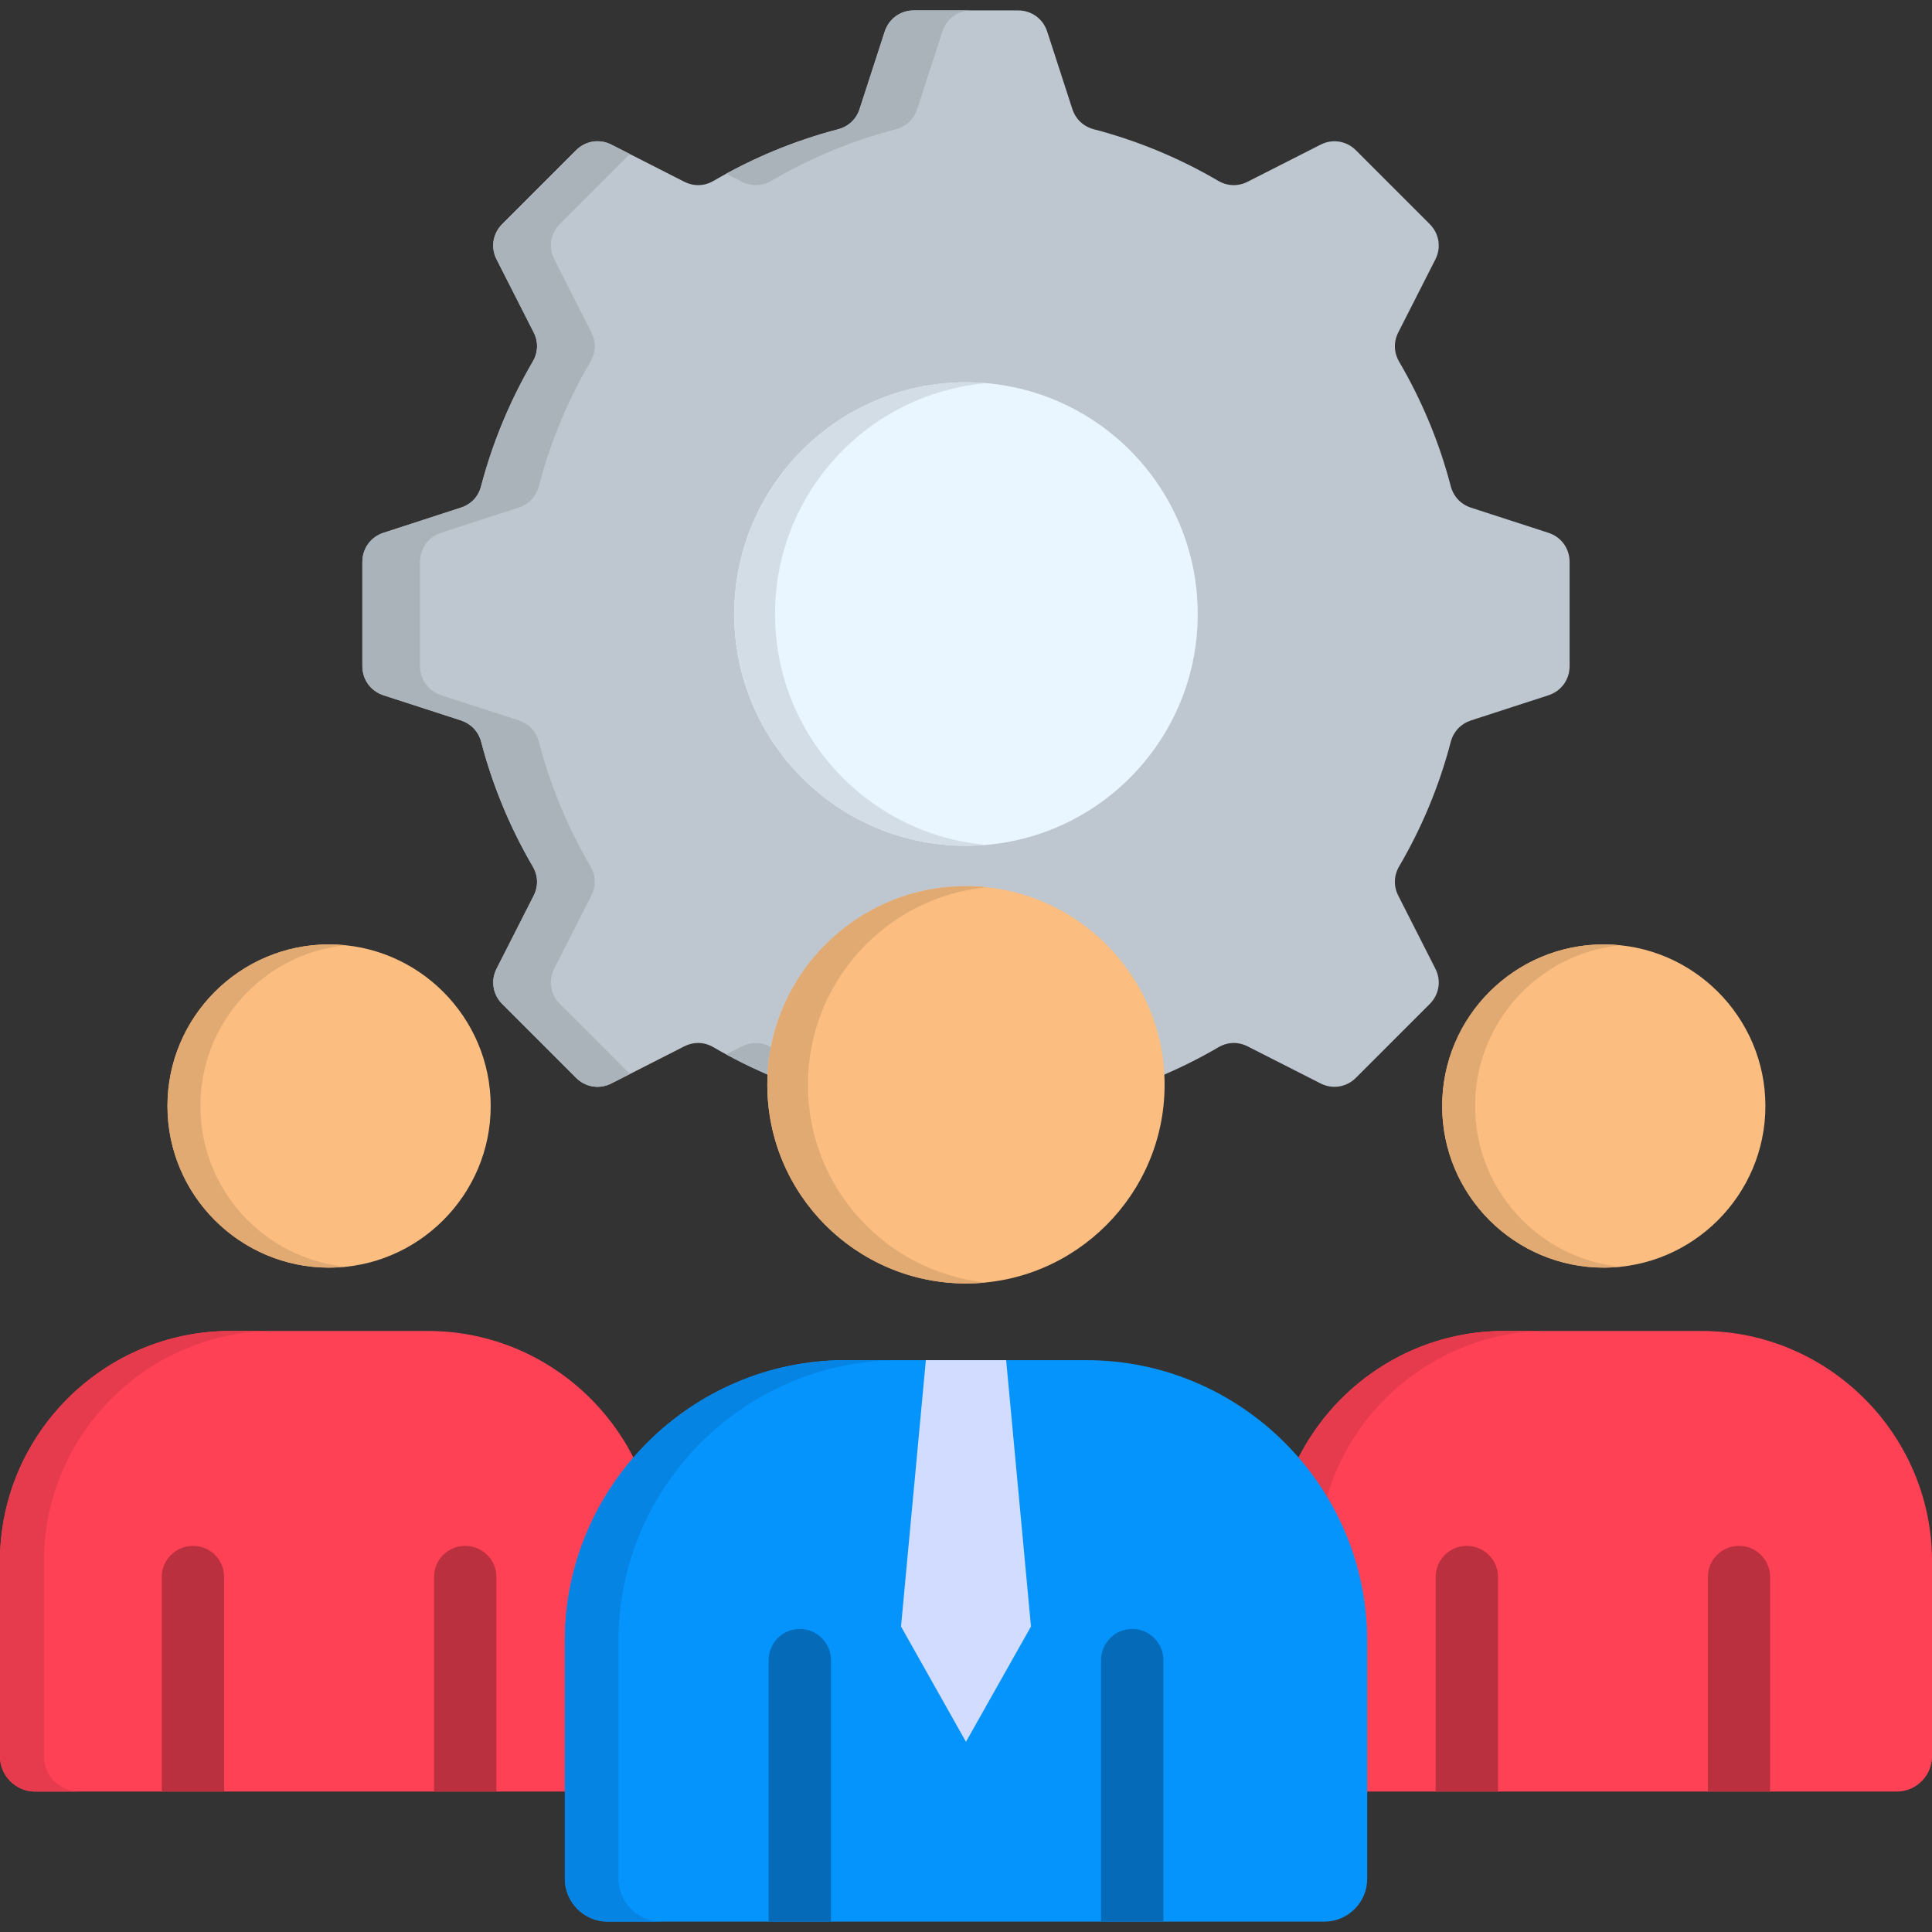 <svg id="Layer_1" enable-background="new 0 0 512 512" viewBox="0 0 512 512" xmlns="http://www.w3.org/2000/svg"><rect x="0" y="0" width="512" height="512" fill="#333333" stroke="none"/><g clip-rule="evenodd" fill-rule="evenodd"><path d="m222.14 34.25c-11.74 3.06-22.82 7.71-33.05 13.69-2.44 1.42-5.24 1.5-7.8.2l-19.22-9.78c-3.17-1.64-6.92-1.05-9.44 1.5l-19.5 19.5c-2.55 2.52-3.15 6.26-1.5 9.44l9.78 19.25c1.3 2.52 1.22 5.33-.23 7.8-5.95 10.2-10.6 21.29-13.69 33.02-.71 2.75-2.64 4.79-5.36 5.67l-20.49 6.66c-3.4 1.11-5.61 4.14-5.61 7.74v27.58c0 3.6 2.21 6.63 5.61 7.74l20.52 6.66c2.69.91 4.62 2.92 5.36 5.67 3.06 11.74 7.71 22.82 13.66 33.02 1.45 2.47 1.53 5.27.23 7.8l-9.78 19.25c-1.64 3.17-1.05 6.92 1.5 9.44l19.5 19.5c2.52 2.55 6.26 3.15 9.44 1.5l19.22-9.78c2.55-1.3 5.36-1.22 7.82.23 10.2 5.95 21.29 10.6 33.02 13.66 2.75.74 4.79 2.66 5.67 5.36l6.66 20.52c1.11 3.4 4.14 5.61 7.74 5.61h27.58c3.6 0 6.63-2.21 7.74-5.61l6.66-20.52c.88-2.69 2.92-4.62 5.67-5.36 11.74-3.06 22.82-7.71 33.02-13.66 2.47-1.45 5.27-1.53 7.8-.23l19.25 9.78c3.17 1.64 6.92 1.05 9.44-1.5l19.5-19.5c2.55-2.52 3.15-6.26 1.5-9.44l-9.78-19.25c-1.3-2.52-1.22-5.33.2-7.8 5.98-10.2 10.63-21.29 13.69-33.02.74-2.75 2.66-4.76 5.36-5.67l20.52-6.66c3.4-1.11 5.61-4.14 5.61-7.74v-27.58c0-3.6-2.21-6.63-5.61-7.74l-20.52-6.66c-2.69-.88-4.62-2.92-5.36-5.67-3.06-11.74-7.71-22.82-13.69-33.02-1.42-2.47-1.5-5.27-.2-7.8l9.78-19.25c1.64-3.17 1.05-6.92-1.5-9.44l-19.5-19.5c-2.52-2.55-6.26-3.15-9.44-1.5l-19.25 9.78c-2.52 1.3-5.33 1.22-7.8-.2-10.2-5.98-21.29-10.63-33.02-13.69-2.75-.74-4.79-2.66-5.67-5.36l-6.66-20.52c-1.11-3.4-4.14-5.61-7.74-5.61h-27.58c-3.6 0-6.63 2.21-7.74 5.61l-6.66 20.52c-.87 2.69-2.91 4.62-5.66 5.36z" fill="#bec7cf"/><path d="m222.14 34.25c-10.46 2.75-20.41 6.72-29.71 11.79l4.14 2.1c2.55 1.3 5.36 1.22 7.82-.2 10.2-5.98 21.29-10.63 33.02-13.69 2.75-.74 4.79-2.66 5.67-5.36l6.66-20.52c1.11-3.4 4.14-5.61 7.74-5.61h-15.28c-3.6 0-6.63 2.21-7.74 5.61l-6.66 20.52c-.87 2.69-2.91 4.62-5.66 5.36zm-55.22 6.57-4.85-2.47c-3.2-1.64-6.92-1.05-9.44 1.5l-19.5 19.5c-2.55 2.52-3.15 6.26-1.5 9.44l9.78 19.25c1.3 2.52 1.22 5.33-.23 7.8-5.95 10.2-10.6 21.29-13.69 33.02-.71 2.75-2.64 4.79-5.36 5.67l-20.49 6.66c-3.4 1.11-5.61 4.14-5.61 7.74v27.58c0 3.6 2.21 6.63 5.61 7.74l20.52 6.66c2.69.91 4.62 2.92 5.36 5.67 3.06 11.74 7.71 22.82 13.66 33.02 1.45 2.47 1.53 5.27.23 7.8l-9.78 19.25c-1.64 3.17-1.05 6.92 1.5 9.44l19.5 19.5c2.52 2.55 6.24 3.15 9.44 1.5l4.85-2.47-18.51-18.54c-2.55-2.52-3.15-6.26-1.5-9.44l9.78-19.25c1.3-2.52 1.22-5.33-.2-7.8-5.98-10.2-10.63-21.29-13.69-33.02-.74-2.75-2.66-4.76-5.36-5.67l-20.52-6.66c-3.4-1.11-5.61-4.14-5.61-7.74v-27.58c0-3.6 2.21-6.63 5.61-7.74l20.52-6.66c2.69-.88 4.62-2.92 5.36-5.67 3.06-11.74 7.71-22.82 13.69-33.02 1.42-2.47 1.5-5.27.2-7.8l-9.78-19.25c-1.64-3.17-1.05-6.92 1.5-9.44zm25.51 238.59c9.3 5.07 19.25 9.07 29.71 11.79 2.75.74 4.79 2.66 5.67 5.36l6.66 20.52c1.11 3.4 4.14 5.61 7.74 5.61h15.28c-3.6 0-6.63-2.21-7.74-5.61l-6.66-20.52c-.88-2.69-2.92-4.62-5.67-5.36-11.74-3.06-22.82-7.71-33.02-13.66-2.47-1.45-5.27-1.53-7.8-.23z" fill="#abb3ba"/><path d="m317.41 162.74c0 33.9-27.5 61.4-61.43 61.4-33.9 0-61.4-27.5-61.4-61.4 0-33.93 27.5-61.43 61.4-61.43 33.94 0 61.43 27.5 61.43 61.43z" fill="#eaf6ff"/><path d="m261.4 223.91c-1.79.14-3.57.23-5.41.23-33.9 0-61.4-27.5-61.4-61.4 0-33.93 27.5-61.43 61.4-61.43 1.84 0 3.63.08 5.41.23-31.38 2.75-56.01 29.08-56.01 61.2 0 32.09 24.63 58.42 56.01 61.17z" fill="#d3dde6"/><path d="m87.21 335.94c23.58 0 42.83-19.25 42.83-42.83s-19.25-42.83-42.83-42.83-42.83 19.25-42.83 42.83 19.25 42.83 42.83 42.83z" fill="#fbbd80"/><path d="m87.21 250.27c1.47 0 2.92.08 4.37.23-21.6 2.18-38.47 20.44-38.47 42.6 0 22.2 16.87 40.42 38.47 42.6-1.45.14-2.89.23-4.37.23-23.64 0-42.83-19.16-42.83-42.83 0-23.64 19.19-42.83 42.83-42.83z" fill="#e2aa73"/><path d="m425.02 335.94c23.58 0 42.83-19.25 42.83-42.83s-19.25-42.83-42.83-42.83-42.83 19.25-42.83 42.83c-.01 23.58 19.24 42.83 42.83 42.83z" fill="#fbbd80"/><path d="m425.02 250.27c1.47 0 2.92.08 4.37.23-21.6 2.18-38.47 20.44-38.47 42.6 0 22.2 16.87 40.42 38.47 42.6-1.45.14-2.89.23-4.37.23-23.67 0-42.83-19.16-42.83-42.83-.01-23.64 19.16-42.83 42.83-42.83z" fill="#e2aa73"/><path d="m255.99 340.13c29 0 52.64-23.64 52.64-52.64s-23.64-52.64-52.64-52.64c-28.97 0-52.64 23.64-52.64 52.64s23.67 52.64 52.64 52.64z" fill="#fbbd80"/><path d="m255.99 234.85c1.81 0 3.6.08 5.39.28-26.56 2.69-47.28 25.09-47.28 52.36s20.72 49.69 47.28 52.38c-1.79.17-3.57.26-5.39.26-29.06 0-52.64-23.56-52.64-52.64 0-29.05 23.58-52.64 52.64-52.64z" fill="#e2aa73"/><path d="m9.29 474.78h155.85c5.1 0 9.3-4.2 9.3-9.3v-51.73c0-33.59-27.47-61.03-61.03-61.03h-52.39c-33.56 0-61.03 27.44-61.03 61.03v51.73c0 5.1 4.19 9.3 9.3 9.3z" fill="#ff4155"/><path d="m9.29 474.78h11.65c-5.1 0-9.3-4.2-9.3-9.3v-51.73c0-33.59 27.47-61.03 61.03-61.03h-11.65c-33.56 0-61.03 27.44-61.03 61.03v51.73c0 5.1 4.19 9.3 9.3 9.3z" fill="#e63b4d"/><path d="m42.88 474.78h16.52v-.03-56.83c0-4.56-3.69-8.25-8.25-8.25s-8.28 3.69-8.28 8.25v56.83.03zm72.14 0h16.53v-.03-56.83c0-4.56-3.71-8.25-8.28-8.25-4.54 0-8.25 3.69-8.25 8.25v56.83z" fill="#ba303e"/><path d="m346.86 474.78h155.85c5.1 0 9.3-4.2 9.3-9.3v-51.73c0-33.59-27.47-61.03-61.03-61.03h-52.38c-33.56 0-61.03 27.44-61.03 61.03v51.73c0 5.1 4.19 9.3 9.29 9.3z" fill="#ff4155"/><path d="m346.86 474.78h11.65c-5.13 0-9.3-4.2-9.3-9.3v-51.73c0-33.59 27.47-61.03 61.03-61.03h-11.64c-33.56 0-61.03 27.44-61.03 61.03v51.73c0 5.1 4.19 9.3 9.29 9.3z" fill="#e63b4d"/><path d="m380.46 474.78h16.53v-.03-56.83c0-4.56-3.71-8.25-8.28-8.25-4.54 0-8.25 3.69-8.25 8.25v56.83zm72.14 0h16.5v-.03-56.83c0-4.56-3.69-8.25-8.25-8.25s-8.25 3.69-8.25 8.25v56.83z" fill="#ba303e"/><path d="m161.03 509.25h189.95c6.24 0 11.34-5.1 11.34-11.34v-63.07c0-40.9-33.48-74.38-74.41-74.38h-63.84c-40.9 0-74.38 33.48-74.38 74.38v63.07c0 6.23 5.1 11.34 11.34 11.34z" fill="#0593fc"/><path d="m161.03 509.25h14.17c-6.21 0-11.31-5.1-11.31-11.34v-63.07c0-40.9 33.48-74.38 74.38-74.38h-14.2c-40.9 0-74.38 33.48-74.38 74.38v63.07c0 6.23 5.1 11.34 11.34 11.34z" fill="#0584e3"/><path d="m255.99 461.6 17.23-30.56-6.58-70.58h-21.28l-6.58 70.58z" fill="#d1dcff"/><path d="m203.69 509.25h16.53v-69.28c0-4.56-3.71-8.28-8.28-8.28s-8.25 3.71-8.25 8.28zm88.1 0h16.53v-69.28c0-4.56-3.71-8.28-8.25-8.28-4.56 0-8.28 3.71-8.28 8.28z" fill="#056bb8"/></g></svg>